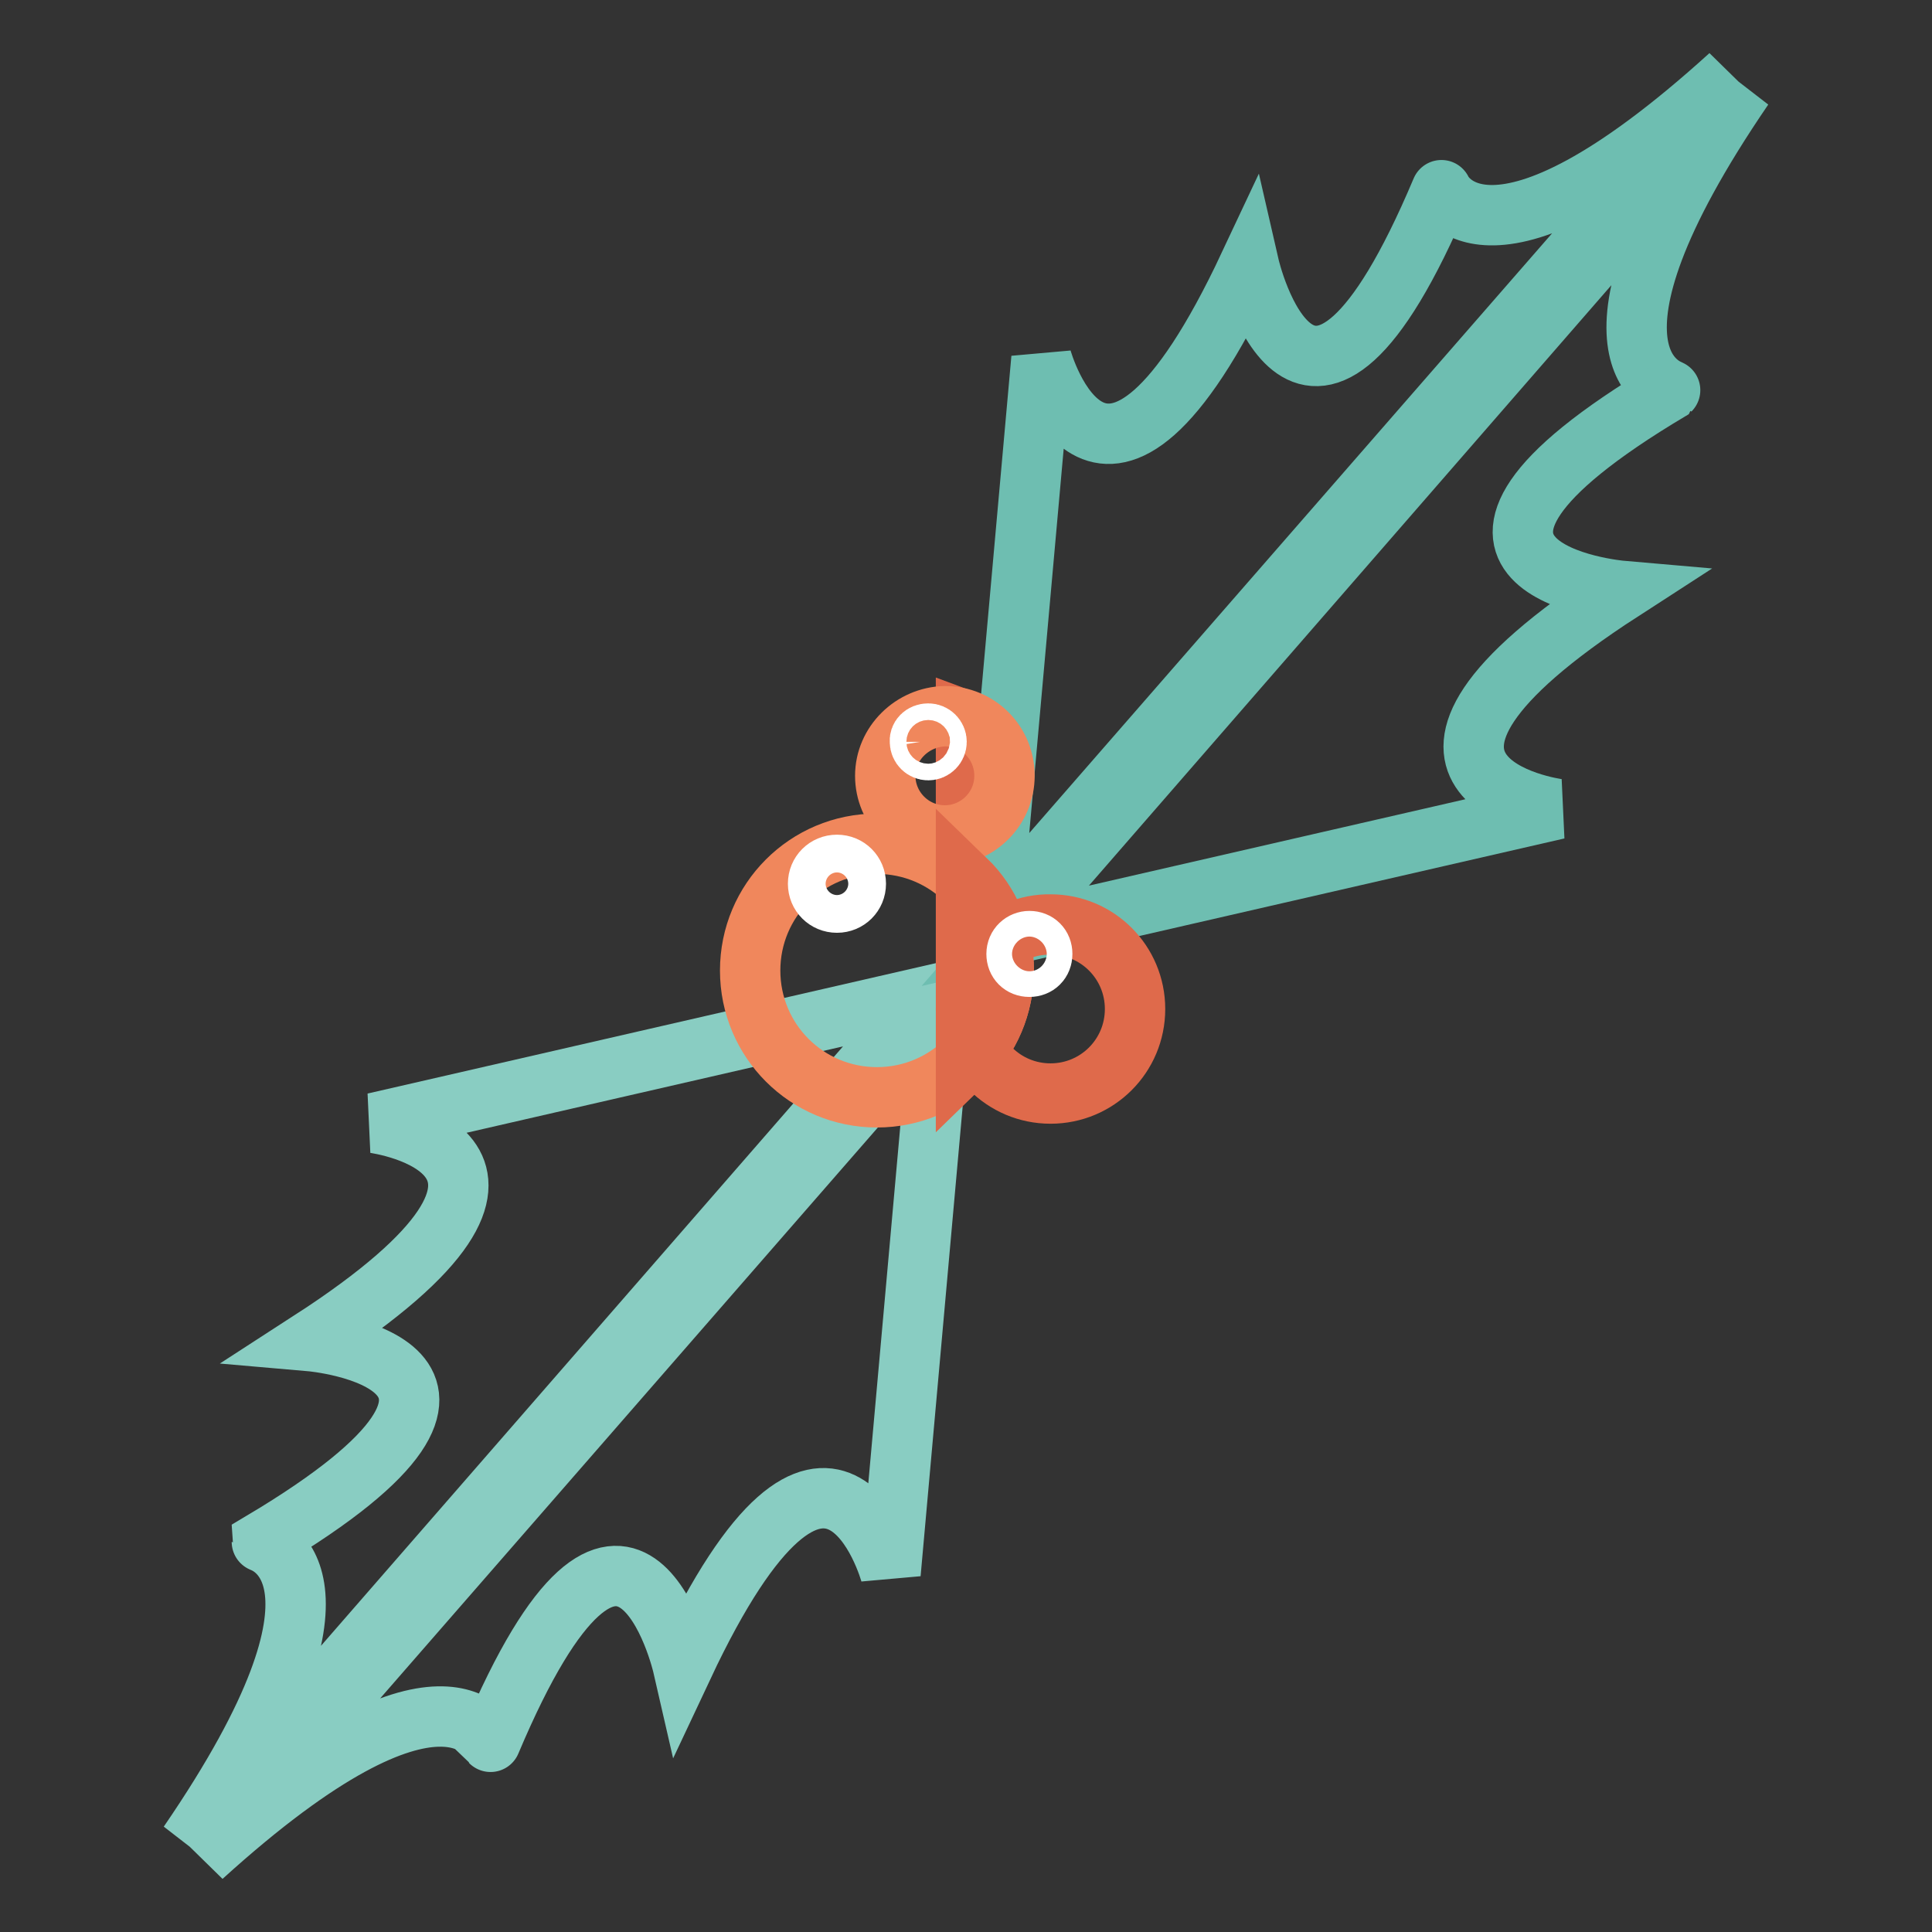 <?xml version="1.0" encoding="utf-8"?>
<!-- Svg Vector Icons : http://www.onlinewebfonts.com/icon -->
<!DOCTYPE svg PUBLIC "-//W3C//DTD SVG 1.1//EN" "http://www.w3.org/Graphics/SVG/1.1/DTD/svg11.dtd">
<svg version="1.1" xmlns="http://www.w3.org/2000/svg" xmlns:xlink="http://www.w3.org/1999/xlink" x="0px" y="0px" viewBox="0 0 256 256" enable-background="new 0 0 256 256" xml:space="preserve">
<rect x="0" y="0" width="256" height="256" fill="#333333" stroke="none"/>
<g> <path stroke-width="8" fill-opacity="0" stroke="#89cdc2"  d="M25,244.3L122.8,132l-73.2,16.8c0,0,30,4-8.5,28.9c0,0,33.4,2.9-6.4,26.6C34.7,204.4,49.6,208.4,25,244.3z  M26.8,246l97.9-112.3l-6.7,74.8c0,0-8-29.2-27.5,12.3c0,0-7.5-32.7-25.5,10C65.1,230.9,59.1,216.7,26.8,246L26.8,246z"/> <path stroke-width="8" fill-opacity="0" stroke="#6ebeb1"  d="M229.2,10l-97.9,112.3l6.7-74.8c0,0,8,29.2,27.5-12.3c0,0,7.5,32.7,25.5-10C190.9,25,196.9,39.3,229.2,10 L229.2,10z M231,11.6L133.2,124l73.2-16.8c0,0-30-4,8.5-28.9c0,0-33.4-2.9,6.4-26.6C221.4,51.6,206.4,47.6,231,11.6z"/> <path stroke-width="8" fill-opacity="0" stroke="#f0875c"  d="M99.4,128.6c0,9.3,7.5,16.8,16.8,16.8s16.8-7.5,16.8-16.8s-7.5-16.8-16.8-16.8S99.4,119.3,99.4,128.6 L99.4,128.6z"/> <path stroke-width="8" fill-opacity="0" stroke="#df6a4b"  d="M128,95.5v14.6c3-1.1,5-4,5-7.3C133,99.4,131,96.6,128,95.5z"/> <path stroke-width="8" fill-opacity="0" stroke="#df6a4b"  d="M128,133.7c0,6.2,5,11.2,11.2,11.2c6.2,0,11.2-5,11.2-11.2s-5-11.2-11.2-11.2 C133,122.4,128,127.5,128,133.7z"/> <path stroke-width="8" fill-opacity="0" stroke="#f0875c"  d="M117.3,102.8c0,4.3,3.5,7.9,7.9,7.9c4.3,0,7.9-3.5,7.9-7.9s-3.5-7.9-7.9-7.9 C120.9,95,117.3,98.5,117.3,102.8z"/> <path stroke-width="8" fill-opacity="0" stroke="#df6a4b"  d="M128,116.6v24c3.1-3,5-7.3,5-12C133,123.9,131.1,119.6,128,116.6z"/> <path stroke-width="8" fill-opacity="0" stroke="#ffffff"  d="M110.9,114.6c1.4,0,2.5,1.1,2.5,2.5s-1.1,2.5-2.5,2.5s-2.5-1.1-2.5-2.5S109.5,114.6,110.9,114.6z M123,97.2 c0.6,0,1.1,0.5,1.1,1.1c0,0.6-0.5,1.1-1.1,1.1s-1.1-0.5-1.1-1.1C121.8,97.7,122.3,97.2,123,97.2z M136.4,124.7c1,0,1.7,0.7,1.7,1.7 c0,1-0.7,1.7-1.7,1.7c-1,0-1.7-0.7-1.7-1.7C134.7,125.4,135.5,124.7,136.4,124.7z"/></g>
</svg>